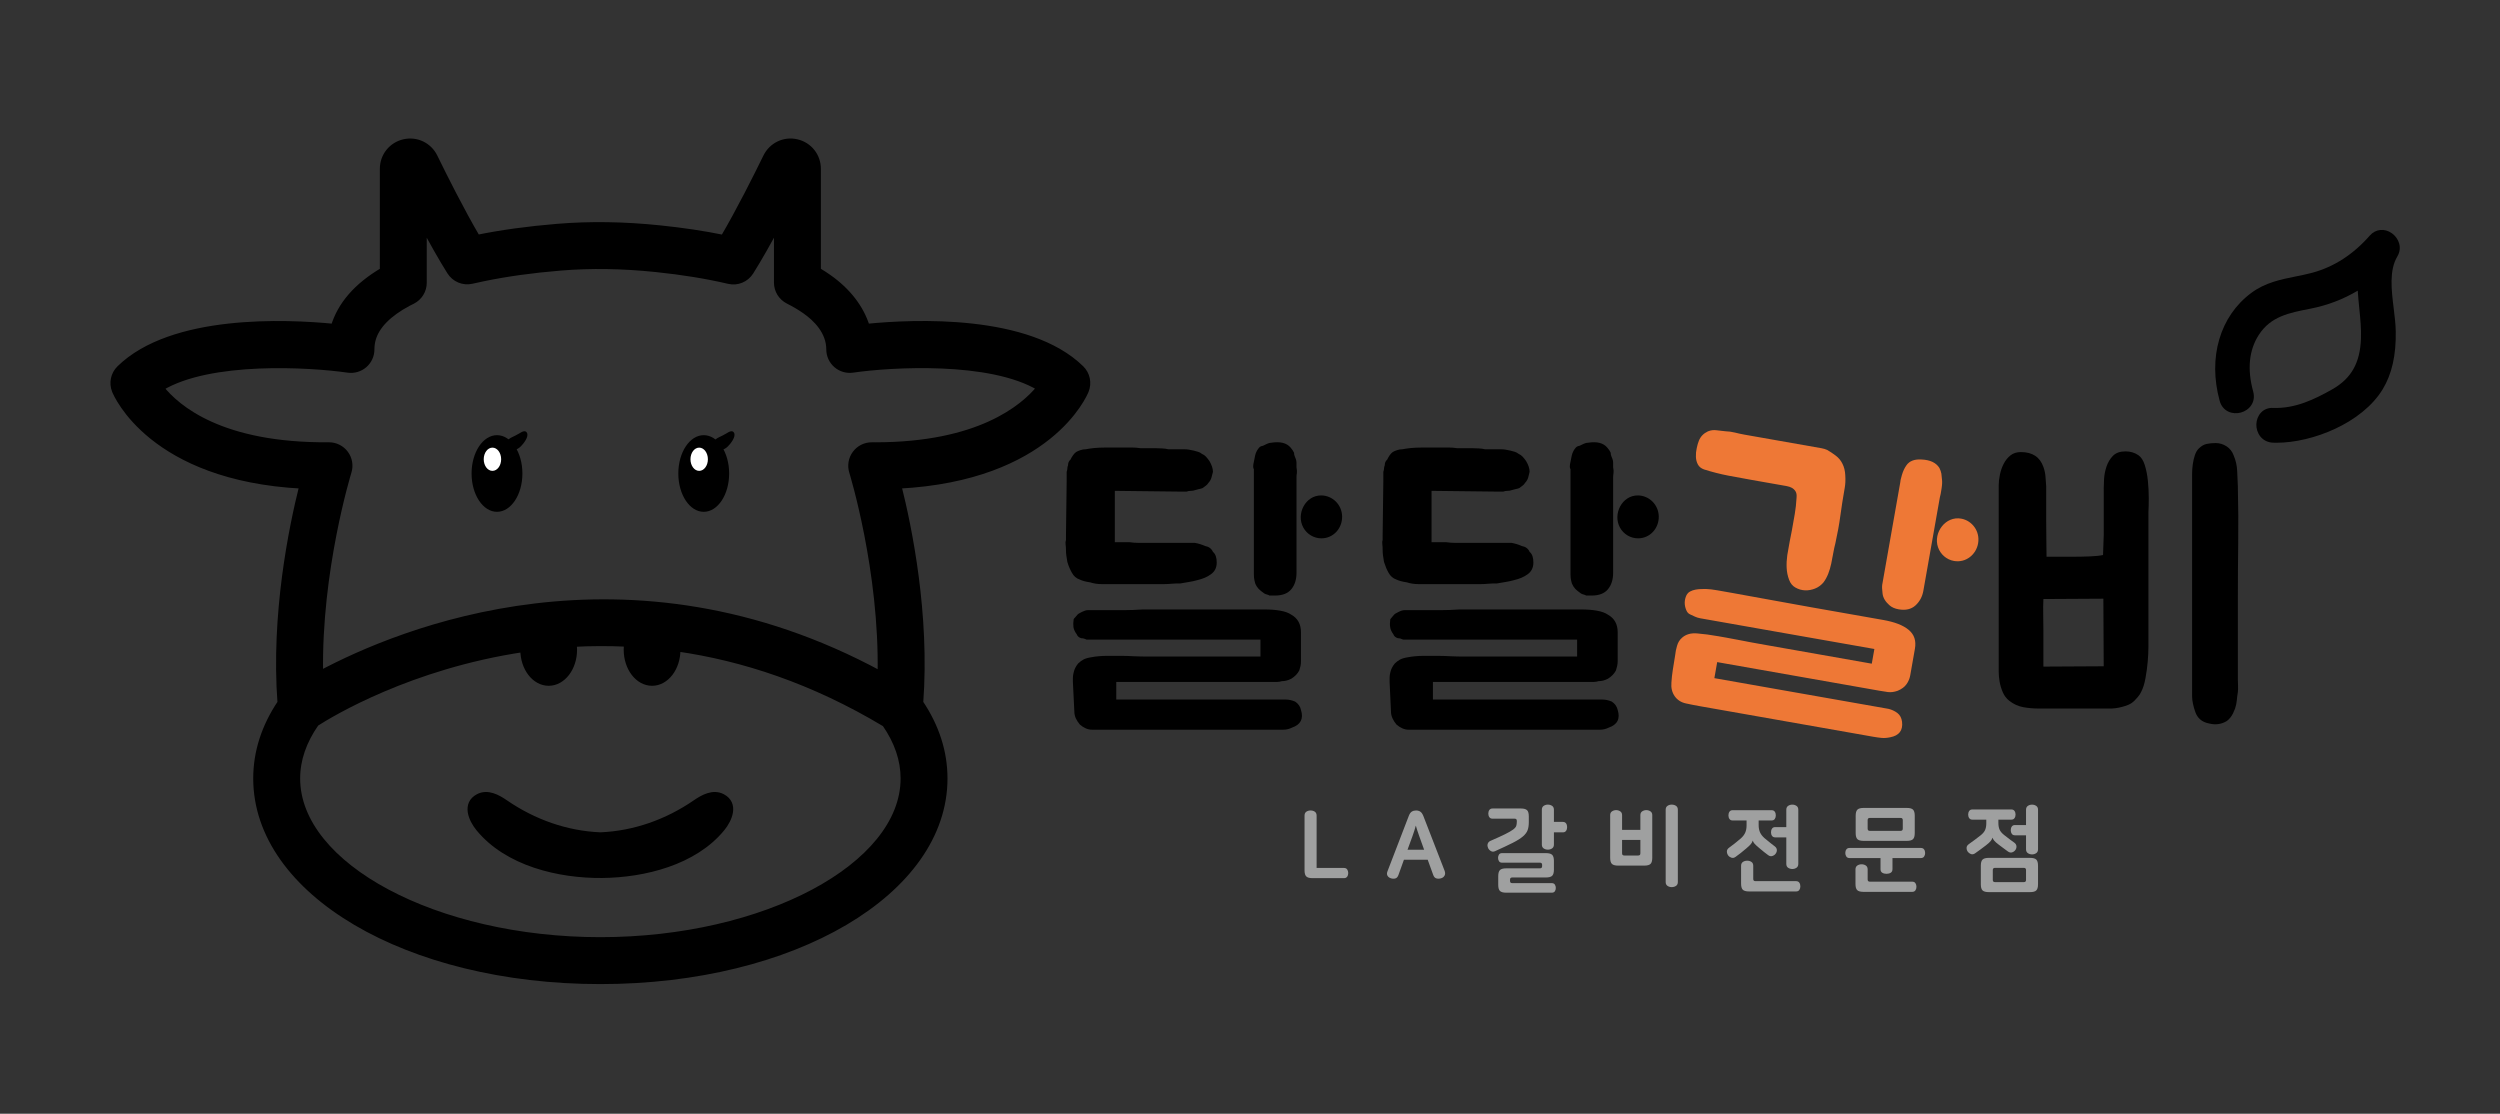 <?xml version="1.0" encoding="utf-8"?>
<!-- Generator: Adobe Illustrator 16.0.0, SVG Export Plug-In . SVG Version: 6.00 Build 0)  -->
<!DOCTYPE svg PUBLIC "-//W3C//DTD SVG 1.1//EN" "http://www.w3.org/Graphics/SVG/1.1/DTD/svg11.dtd">
<svg version="1.1" id="레이어_1" xmlns="http://www.w3.org/2000/svg" xmlns:xlink="http://www.w3.org/1999/xlink" x="0px"
	 y="0px" width="211px" height="94px" viewBox="0 0 211 94" enable-background="new 0 0 211 94" xml:space="preserve">
<rect x="0" y="0" width="211" height="94" fill="#333333" stroke="none"/>
<g>
	<g>
		<path d="M201.887,19.696c-0.617-0.449-1.386-0.373-1.871,0.181v0c-1.389,1.588-3.021,2.645-4.853,3.141
			c-0.473,0.128-0.957,0.225-1.425,0.319c-1.256,0.253-2.553,0.514-3.728,1.384c-2.647,1.961-3.671,5.45-2.672,9.104
			c0.247,0.907,1.092,1.187,1.793,0.994c0.704-0.192,1.286-0.863,1.038-1.772c-0.516-1.882-0.356-3.489,0.47-4.776
			c1.007-1.566,2.556-1.868,4.349-2.216c1.427-0.277,2.771-0.788,4.006-1.523c0.03,0.494,0.079,0.987,0.128,1.469
			c0.091,0.906,0.176,1.761,0.144,2.594c-0.078,2.04-0.822,3.353-2.413,4.258c-1.508,0.858-3.148,1.638-4.967,1.576
			c-0.921-0.058-1.423,0.664-1.45,1.37c-0.026,0.732,0.46,1.528,1.414,1.564c0.098,0.003,0.196,0.005,0.296,0.005
			c3.042,0,7.227-1.674,8.95-4.508c0.781-1.285,1.143-2.891,1.105-4.909c-0.011-0.605-0.089-1.241-0.172-1.915
			c-0.193-1.582-0.394-3.217,0.312-4.401C202.779,20.897,202.444,20.101,201.887,19.696z"/>
		<g>
			<path d="M177.553,41.255c0-0.194,0.01-0.468,0.029-0.818c0.02-0.352,0.088-0.702,0.205-1.054
				c0.117-0.351,0.297-0.653,0.541-0.907c0.244-0.253,0.6-0.38,1.067-0.38c0.409,0,0.771,0.107,1.083,0.321
				c0.233,0.157,0.414,0.435,0.541,0.833c0.126,0.4,0.214,0.844,0.263,1.332c0.049,0.487,0.074,0.975,0.074,1.463
				c0,0.487-0.011,0.887-0.029,1.199V53.98c0,0.059,0,0.269,0,0.629c0,0.361-0.021,0.771-0.059,1.229
				c-0.04,0.458-0.103,0.926-0.19,1.404c-0.088,0.478-0.21,0.862-0.366,1.155c-0.058,0.136-0.151,0.278-0.277,0.424
				c-0.128,0.146-0.22,0.249-0.278,0.307c-0.156,0.156-0.326,0.272-0.512,0.351s-0.375,0.142-0.57,0.19s-0.37,0.083-0.526,0.103
				c-0.157,0.019-0.264,0.029-0.322,0.029h-6.143c-0.469,0-0.912-0.04-1.331-0.117c-0.42-0.079-0.805-0.254-1.155-0.527
				c-0.254-0.195-0.444-0.444-0.57-0.746c-0.128-0.303-0.215-0.6-0.264-0.893c-0.049-0.293-0.073-0.561-0.073-0.805
				c0-0.243,0-0.395,0-0.454V40.963c0-0.272,0.034-0.575,0.103-0.907c0.068-0.332,0.176-0.639,0.322-0.921
				c0.146-0.282,0.336-0.517,0.57-0.702c0.234-0.186,0.526-0.278,0.877-0.278c0.976,0,1.609,0.419,1.901,1.257
				c0.098,0.273,0.156,0.546,0.176,0.819c0.019,0.273,0.039,0.546,0.059,0.819v0.059c0,0.137,0,0.478,0,1.024s0,1.141,0,1.784
				c0,0.644,0.005,1.258,0.015,1.843c0.009,0.585,0.015,0.995,0.015,1.229c0.097,0,0.351,0,0.761,0c0.409,0,0.872,0,1.389,0
				s1.02-0.01,1.507-0.029s0.858-0.059,1.111-0.117l0.059-1.697V41.255z M177.553,56.233l-0.029-5.704l-5.061,0.029
				c-0.02,0.41-0.024,0.859-0.015,1.346s0.015,0.936,0.015,1.346c0,0.156,0,0.371,0,0.643c0,0.273,0,0.566,0,0.877
				c0,0.313,0,0.605,0,0.877c0,0.273,0,0.478,0,0.614L177.553,56.233z M188.874,58.427c-0.04,0.234-0.069,0.463-0.088,0.688
				c-0.02,0.224-0.069,0.453-0.146,0.688c-0.039,0.078-0.068,0.146-0.088,0.205s-0.049,0.126-0.087,0.205
				c-0.137,0.273-0.313,0.487-0.527,0.644c-0.448,0.273-0.946,0.341-1.492,0.205c-0.312-0.059-0.565-0.176-0.76-0.351
				c-0.176-0.156-0.308-0.356-0.396-0.6c-0.088-0.244-0.156-0.482-0.204-0.716c-0.05-0.234-0.073-0.438-0.073-0.614
				c0-0.176,0-0.273,0-0.293V40.758c0-0.234,0-0.487,0-0.76c0-0.273,0.019-0.546,0.058-0.819c0.04-0.273,0.098-0.527,0.176-0.761
				s0.186-0.419,0.322-0.556c0.214-0.214,0.438-0.346,0.673-0.395c0.233-0.048,0.487-0.073,0.761-0.073
				c0.331,0,0.638,0.093,0.921,0.277c0.282,0.186,0.483,0.444,0.6,0.775c0.176,0.41,0.272,0.839,0.293,1.288
				c0.019,0.449,0.038,0.896,0.059,1.345v0.146c0.038,1.502,0.048,3.042,0.029,4.622c-0.021,1.58-0.029,3.072-0.029,4.476v7.05
				c0,0.175,0.004,0.351,0.015,0.526C188.898,58.076,188.893,58.251,188.874,58.427z"/>
		</g>
		<g>
			<g>
				<path d="M109.424,39.441v-0.396c0-0.102-0.02-0.204-0.058-0.307c-0.038-0.096-0.077-0.185-0.103-0.262
					c-0.032-0.077-0.045-0.166-0.045-0.262c-0.058-0.134-0.159-0.281-0.294-0.441c-0.332-0.39-0.869-0.524-1.61-0.409
					c-0.115,0-0.236,0.032-0.364,0.089c-0.128,0.058-0.249,0.115-0.364,0.173c-0.134,0.019-0.242,0.07-0.307,0.147
					c-0.07,0.077-0.134,0.166-0.191,0.262c-0.077,0.141-0.135,0.281-0.16,0.428c-0.031,0.147-0.063,0.313-0.102,0.511
					c-0.039,0.153-0.058,0.288-0.058,0.396c0,0.102,0.019,0.179,0.058,0.217v8.889c0,0.064,0.006,0.153,0.013,0.281
					c0.013,0.128,0.044,0.288,0.102,0.486c0.077,0.191,0.18,0.345,0.294,0.466c0.115,0.115,0.275,0.243,0.467,0.377
					c0.058,0.039,0.134,0.07,0.224,0.09c0.083,0.019,0.16,0.051,0.218,0.089h0.466c0.627,0,1.08-0.179,1.374-0.53
					c0.294-0.352,0.441-0.818,0.441-1.4v-8.078c0-0.096,0.006-0.205,0.032-0.333C109.469,39.799,109.462,39.639,109.424,39.441z
					 M109.801,59.917c-0.058-0.288-0.224-0.524-0.492-0.703c-0.274-0.115-0.537-0.172-0.792-0.172H94.214v-1.489h13.6
					c0.114,0,0.242-0.025,0.383-0.064c0.25,0,0.518-0.064,0.786-0.204c0.313-0.192,0.537-0.429,0.678-0.703
					c0.038-0.134,0.07-0.262,0.103-0.377c0.025-0.115,0.038-0.256,0.038-0.409v-2.428c0-0.684-0.269-1.183-0.818-1.489
					c-0.229-0.16-0.543-0.269-0.933-0.339s-0.837-0.102-1.349-0.102H96.463c-0.606,0.039-1.124,0.058-1.565,0.058h-3.086
					c-0.135,0-0.301,0.051-0.492,0.147c-0.064,0.038-0.128,0.07-0.192,0.102c-0.07,0.032-0.134,0.07-0.191,0.134
					c-0.058,0.077-0.115,0.141-0.173,0.205c-0.063,0.058-0.108,0.115-0.146,0.172c-0.039,0.256-0.045,0.479-0.02,0.671
					c0.032,0.198,0.122,0.402,0.281,0.613c0.058,0.16,0.186,0.269,0.377,0.326c0.141,0,0.288,0.038,0.441,0.115h14.686v1.432h-9.388
					c-0.492,0-0.927-0.006-1.304-0.026c-0.384-0.019-0.71-0.032-0.984-0.032h-1.342c-0.218,0-0.429,0.013-0.646,0.032
					c-0.211,0.02-0.429,0.045-0.64,0.09c-0.255,0.038-0.466,0.102-0.632,0.185C91.28,55.75,91.134,55.865,90.993,56
					c-0.191,0.236-0.319,0.485-0.377,0.76c-0.039,0.153-0.064,0.301-0.064,0.441v0.352l0.122,2.486c0,0.211,0.045,0.409,0.128,0.595
					c0.089,0.185,0.204,0.358,0.338,0.518c0.333,0.288,0.672,0.435,1.022,0.435h16.149c0.256,0,0.499-0.058,0.729-0.173
					C109.781,61.157,110.037,60.658,109.801,59.917z M102.375,46.58c-0.122-0.275-0.346-0.441-0.671-0.499
					c-0.256-0.115-0.537-0.205-0.851-0.262h-4.729c-0.281,0-0.55-0.02-0.799-0.058h-1.233v-4.333l5.534,0.064h0.523
					c0.115-0.045,0.237-0.064,0.364-0.064c0.128,0,0.237-0.019,0.339-0.058c0.115-0.038,0.23-0.064,0.333-0.089
					c0.108-0.019,0.211-0.044,0.307-0.083c0.102-0.077,0.191-0.147,0.281-0.205c0.089-0.058,0.159-0.141,0.217-0.236
					c0.141-0.153,0.224-0.313,0.262-0.466c0.045-0.154,0.083-0.313,0.122-0.467c0-0.275-0.103-0.575-0.294-0.908
					c-0.096-0.141-0.198-0.262-0.294-0.371c-0.096-0.102-0.211-0.185-0.352-0.243c-0.096-0.083-0.198-0.134-0.307-0.166
					c-0.109-0.026-0.23-0.058-0.364-0.103c-0.153-0.038-0.301-0.064-0.422-0.083c-0.128-0.019-0.262-0.032-0.396-0.032h-1.349
					c-0.153-0.039-0.319-0.064-0.498-0.07c-0.173-0.013-0.358-0.02-0.55-0.02h-1.291c-0.256-0.038-0.485-0.057-0.703-0.057h-2.191
					c-0.409,0-0.754,0.019-1.022,0.044c-0.275,0.032-0.512,0.064-0.703,0.103c-0.16,0-0.307,0.025-0.454,0.077
					c-0.146,0.044-0.269,0.102-0.364,0.16c-0.179,0.134-0.332,0.352-0.473,0.639c-0.135,0.121-0.204,0.275-0.204,0.473
					c-0.039,0.096-0.058,0.186-0.058,0.275s-0.02,0.179-0.058,0.281v0.844l-0.058,4.505v0.409c-0.038,0.103-0.052,0.224-0.032,0.371
					c0.02,0.14,0.032,0.293,0.032,0.454c0,0.172,0.006,0.338,0.032,0.492c0.019,0.16,0.044,0.332,0.083,0.53
					c0.058,0.191,0.121,0.371,0.191,0.524c0.07,0.16,0.134,0.281,0.191,0.383c0.153,0.288,0.377,0.486,0.671,0.582
					c0.198,0.096,0.486,0.179,0.876,0.236c0.294,0.096,0.62,0.147,0.965,0.147h5.298c0.191,0,0.396-0.013,0.613-0.032
					c0.218-0.019,0.46-0.025,0.735-0.025c0.229-0.045,0.467-0.083,0.716-0.122c0.242-0.038,0.473-0.089,0.684-0.147
					c0.485-0.115,0.882-0.281,1.17-0.499c0.332-0.23,0.498-0.563,0.498-0.99C102.694,47.059,102.586,46.752,102.375,46.58z"/>
			</g>
			<g>
				<path d="M111.528,41.814c-1.356-0.022-2.159,1.577-1.525,2.719c0.309,0.557,0.89,0.903,1.525,0.903
					c1.015,0,1.763-0.851,1.747-1.843C113.261,42.584,112.455,41.829,111.528,41.814z"/>
			</g>
		</g>
		<g>
			<g>
				<path d="M136.149,39.441v-0.396c0-0.102-0.02-0.204-0.058-0.307c-0.038-0.096-0.07-0.185-0.103-0.262
					c-0.031-0.077-0.045-0.166-0.045-0.262c-0.057-0.134-0.153-0.281-0.294-0.441c-0.332-0.39-0.869-0.524-1.604-0.409
					c-0.121,0-0.243,0.032-0.371,0.089c-0.127,0.058-0.249,0.115-0.364,0.173c-0.134,0.019-0.236,0.07-0.307,0.147
					s-0.134,0.166-0.191,0.262c-0.077,0.141-0.128,0.281-0.16,0.428c-0.025,0.147-0.063,0.313-0.102,0.511
					c-0.039,0.153-0.058,0.288-0.058,0.396c0,0.102,0.019,0.179,0.058,0.217v8.889c0,0.064,0.006,0.153,0.013,0.281
					c0.013,0.128,0.045,0.288,0.102,0.486c0.083,0.191,0.18,0.345,0.294,0.466c0.122,0.115,0.275,0.243,0.467,0.377
					c0.064,0.039,0.135,0.07,0.224,0.09c0.09,0.019,0.16,0.051,0.218,0.089h0.466c0.627,0,1.087-0.179,1.374-0.53
					c0.294-0.352,0.441-0.818,0.441-1.4v-8.078c0-0.096,0.013-0.205,0.032-0.333C136.2,39.799,136.188,39.639,136.149,39.441z
					 M136.533,59.917c-0.064-0.288-0.23-0.524-0.499-0.703c-0.274-0.115-0.537-0.172-0.792-0.172h-14.303v-1.489h13.6
					c0.121,0,0.242-0.025,0.383-0.064c0.256,0,0.519-0.064,0.786-0.204c0.313-0.192,0.537-0.429,0.678-0.703
					c0.038-0.134,0.07-0.262,0.103-0.377c0.025-0.115,0.045-0.256,0.045-0.409v-2.428c0-0.684-0.275-1.183-0.825-1.489
					c-0.229-0.16-0.543-0.269-0.933-0.339s-0.837-0.102-1.349-0.102h-10.237c-0.602,0.039-1.125,0.058-1.56,0.058h-3.087
					c-0.141,0-0.307,0.051-0.498,0.147c-0.058,0.038-0.122,0.07-0.192,0.102c-0.07,0.032-0.134,0.07-0.191,0.134
					c-0.058,0.077-0.115,0.141-0.173,0.205c-0.058,0.058-0.108,0.115-0.146,0.172c-0.038,0.256-0.045,0.479-0.013,0.671
					c0.025,0.198,0.121,0.402,0.274,0.613c0.058,0.16,0.186,0.269,0.384,0.326c0.134,0,0.281,0.038,0.435,0.115h14.686v1.432h-9.388
					c-0.492,0-0.921-0.006-1.304-0.026c-0.377-0.019-0.71-0.032-0.978-0.032h-1.349c-0.211,0-0.429,0.013-0.646,0.032
					c-0.211,0.02-0.429,0.045-0.64,0.09c-0.255,0.038-0.466,0.102-0.632,0.185c-0.167,0.089-0.313,0.205-0.454,0.339
					c-0.191,0.236-0.319,0.485-0.377,0.76c-0.038,0.153-0.058,0.301-0.058,0.441v0.352l0.115,2.486c0,0.211,0.045,0.409,0.134,0.595
					c0.083,0.185,0.198,0.358,0.332,0.518c0.333,0.288,0.678,0.435,1.023,0.435h16.148c0.256,0,0.499-0.058,0.735-0.173
					C136.514,61.157,136.763,60.658,136.533,59.917z M129.101,46.58c-0.115-0.275-0.339-0.441-0.671-0.499
					c-0.256-0.115-0.537-0.205-0.851-0.262h-4.723c-0.287,0-0.556-0.02-0.805-0.058h-1.228v-4.333l5.528,0.064h0.524
					c0.114-0.045,0.236-0.064,0.364-0.064c0.127,0,0.242-0.019,0.338-0.058c0.115-0.038,0.23-0.064,0.339-0.089
					c0.103-0.019,0.205-0.044,0.307-0.083c0.096-0.077,0.186-0.147,0.275-0.205c0.089-0.058,0.159-0.141,0.217-0.236
					c0.141-0.153,0.23-0.313,0.269-0.466c0.038-0.154,0.077-0.313,0.115-0.467c0-0.275-0.096-0.575-0.294-0.908
					c-0.096-0.141-0.191-0.262-0.294-0.371c-0.096-0.102-0.211-0.185-0.346-0.243c-0.102-0.083-0.204-0.134-0.307-0.166
					c-0.108-0.026-0.229-0.058-0.37-0.103c-0.153-0.038-0.294-0.064-0.422-0.083s-0.262-0.032-0.396-0.032h-1.342
					c-0.16-0.039-0.326-0.064-0.499-0.07c-0.179-0.013-0.364-0.02-0.556-0.02h-1.291c-0.249-0.038-0.485-0.057-0.703-0.057h-2.191
					c-0.409,0-0.748,0.019-1.022,0.044c-0.275,0.032-0.505,0.064-0.703,0.103c-0.153,0-0.307,0.025-0.454,0.077
					c-0.146,0.044-0.269,0.102-0.364,0.16c-0.179,0.134-0.332,0.352-0.466,0.639c-0.141,0.121-0.205,0.275-0.205,0.473
					c-0.038,0.096-0.063,0.186-0.063,0.275s-0.02,0.179-0.058,0.281v0.844l-0.058,4.505v0.409c-0.038,0.103-0.045,0.224-0.025,0.371
					c0.019,0.14,0.025,0.293,0.025,0.454c0,0.172,0.013,0.338,0.032,0.492c0.019,0.16,0.044,0.332,0.083,0.53
					c0.063,0.191,0.128,0.371,0.191,0.524c0.07,0.16,0.134,0.281,0.191,0.383c0.153,0.288,0.384,0.486,0.671,0.582
					c0.198,0.096,0.486,0.179,0.883,0.236c0.287,0.096,0.613,0.147,0.965,0.147h5.291c0.198,0,0.402-0.013,0.613-0.032
					c0.218-0.019,0.461-0.025,0.735-0.025c0.229-0.045,0.473-0.083,0.716-0.122c0.243-0.038,0.473-0.089,0.684-0.147
					c0.492-0.115,0.882-0.281,1.176-0.499c0.326-0.23,0.492-0.563,0.492-0.99C129.42,47.059,129.317,46.752,129.101,46.58z"/>
			</g>
			<g>
				<path d="M138.253,41.814c-1.357-0.022-2.16,1.577-1.526,2.719c0.309,0.557,0.89,0.903,1.525,0.903
					c1.015,0,1.764-0.851,1.748-1.843C139.984,42.584,139.179,41.829,138.253,41.814z"/>
			</g>
		</g>
		<g>
			<g>
				<path fill="#EE7836" d="M163.87,41.222c0.052-0.329,0.058-0.587,0.031-0.767c-0.011-0.158-0.028-0.317-0.047-0.469
					c-0.025-0.153-0.081-0.313-0.167-0.49c-0.278-0.445-0.781-0.683-1.509-0.714c-0.591-0.039-1.015,0.12-1.274,0.489
					c-0.154,0.213-0.287,0.488-0.386,0.828s-0.142,0.546-0.137,0.625l-1.519,8.616c-0.026,0.151-0.02,0.405,0.027,0.764
					c0.042,0.351,0.237,0.678,0.58,0.979c0.19,0.169,0.449,0.287,0.776,0.344c0.592,0.104,1.065-0.007,1.421-0.327
					c0.355-0.327,0.577-0.735,0.666-1.239L163.72,42C163.773,41.808,163.825,41.551,163.87,41.222z M160.533,60.918
					c-0.041-0.319-0.172-0.569-0.39-0.737c-0.223-0.169-0.469-0.284-0.755-0.354l-14.695-2.591l0.238-1.354l13.688,2.414
					c0.227,0.04,0.467,0.076,0.72,0.114c0.254,0.032,0.526-0.005,0.824-0.108c0.336-0.142,0.589-0.324,0.747-0.556
					c0.162-0.225,0.265-0.473,0.313-0.743l0.396-2.247c0.119-0.673-0.054-1.204-0.523-1.591c-0.463-0.394-1.187-0.67-2.168-0.843
					l-6.061-1.069c-1.643-0.29-3.001-0.536-4.075-0.738c-1.075-0.196-1.911-0.35-2.521-0.458l-1.366-0.241
					c-0.169-0.03-0.334-0.053-0.48-0.072c-0.141-0.012-0.294-0.026-0.454-0.035c-0.116-0.001-0.247,0.001-0.397,0.008
					c-0.149,0-0.308,0.017-0.469,0.047c-0.168,0.029-0.313,0.081-0.441,0.149c-0.135,0.061-0.238,0.172-0.321,0.313
					c-0.197,0.419-0.201,0.847-0.018,1.275c0.067,0.168,0.171,0.283,0.309,0.347c0.137,0.069,0.275,0.133,0.426,0.198
					c0.145,0.064,0.292,0.11,0.449,0.138l14.689,2.59l-0.219,1.24l-8.943-1.577c-0.95-0.167-1.686-0.304-2.212-0.41
					c-0.527-0.099-0.916-0.174-1.168-0.219l-0.604-0.106c-0.692-0.122-1.294-0.203-1.813-0.242c-0.517-0.046-0.94,0.074-1.263,0.355
					c-0.214,0.183-0.357,0.411-0.434,0.696c-0.083,0.284-0.133,0.528-0.151,0.746c-0.084,0.478-0.152,0.901-0.204,1.268
					c-0.059,0.366-0.097,0.729-0.119,1.082c-0.04,0.447,0.055,0.828,0.271,1.145c0.223,0.318,0.531,0.521,0.931,0.612
					c0.424,0.094,0.839,0.174,1.254,0.247l14.589,2.572c0.214,0.038,0.435,0.07,0.684,0.095c0.243,0.023,0.486,0.001,0.736-0.052
					C160.289,62.083,160.619,61.647,160.533,60.918z M155.327,43.518c0.098-0.735,0.224-1.524,0.372-2.368
					c0.052-0.29,0.066-0.631,0.044-1.018c-0.016-0.392-0.1-0.725-0.25-1.011c-0.129-0.263-0.317-0.484-0.552-0.662
					c-0.235-0.177-0.479-0.344-0.732-0.486c-0.145-0.064-0.298-0.111-0.462-0.14l-6.526-1.151c-0.271-0.048-0.532-0.107-0.8-0.174
					c-0.268-0.066-0.54-0.102-0.812-0.11c-0.236-0.022-0.478-0.052-0.731-0.083c-0.246-0.037-0.492-0.002-0.729,0.092
					c-0.369,0.175-0.622,0.436-0.762,0.787c-0.068,0.164-0.131,0.373-0.182,0.624c-0.056,0.243-0.079,0.486-0.07,0.728
					c0.003,0.241,0.063,0.458,0.164,0.652c0.107,0.201,0.279,0.334,0.522,0.423c0.695,0.22,1.378,0.393,2.05,0.523
					c0.666,0.124,1.313,0.245,1.923,0.353l2.996,0.528c0.176,0.031,0.323,0.083,0.447,0.15c0.13,0.075,0.229,0.17,0.305,0.294
					c0.082,0.125,0.108,0.305,0.088,0.535c-0.027,0.488-0.076,0.947-0.15,1.369l-0.238,1.353c-0.059,0.327-0.125,0.672-0.202,1.035
					c-0.071,0.364-0.136,0.729-0.193,1.095c-0.052,0.367-0.07,0.728-0.053,1.074c0.016,0.353,0.087,0.684,0.205,1.003
					c0.11,0.298,0.285,0.518,0.539,0.659c0.255,0.143,0.52,0.222,0.81,0.234c0.283,0.011,0.565-0.043,0.838-0.151
					c0.278-0.107,0.518-0.285,0.723-0.528c0.153-0.207,0.286-0.449,0.392-0.716s0.189-0.557,0.256-0.863
					c0.062-0.307,0.121-0.608,0.173-0.904c0.052-0.296,0.113-0.571,0.176-0.813C155.088,45.026,155.23,44.253,155.327,43.518z"/>
			</g>
			<g>
				<path fill="#EE7836" d="M165.545,43.777c-1.333-0.257-2.401,1.178-1.976,2.413c0.208,0.602,0.72,1.044,1.346,1.155
					c1,0.176,1.884-0.532,2.041-1.512C167.116,44.836,166.454,43.952,165.545,43.777z"/>
			</g>
		</g>
		<g>
			<path fill="#9FA0A0" d="M110.613,68.404c0.138,0,0.257,0.035,0.358,0.104c0.101,0.069,0.151,0.181,0.151,0.334v4.414h2.31
				c0.122,0,0.213,0.042,0.271,0.127s0.088,0.186,0.088,0.303c0,0.117-0.029,0.218-0.088,0.303s-0.149,0.128-0.271,0.128h-2.652
				c-0.255,0-0.432-0.048-0.529-0.144c-0.099-0.096-0.148-0.269-0.148-0.518v-4.613c0-0.153,0.051-0.265,0.152-0.334
				C110.355,68.439,110.475,68.404,110.613,68.404z"/>
			<path fill="#9FA0A0" d="M119.511,68.404c0.139,0,0.258,0.032,0.358,0.096c0.102,0.064,0.188,0.189,0.264,0.375l1.792,4.62
				c0.058,0.154,0.058,0.288,0,0.399c-0.059,0.111-0.153,0.188-0.287,0.231c-0.133,0.042-0.265,0.048-0.394,0.016
				c-0.131-0.032-0.225-0.133-0.283-0.303l-0.462-1.275h-2.008l-0.47,1.307c-0.059,0.154-0.147,0.246-0.267,0.275
				c-0.12,0.029-0.243,0.022-0.371-0.02c-0.127-0.042-0.221-0.114-0.278-0.215c-0.059-0.101-0.059-0.226,0-0.375l1.792-4.66
				c0.069-0.186,0.156-0.311,0.259-0.375C119.26,68.437,119.378,68.404,119.511,68.404z M119.495,69.679
				c-0.043,0.16-0.084,0.302-0.124,0.427c-0.039,0.125-0.091,0.277-0.155,0.458l-0.422,1.155h1.402l-0.414-1.155
				c-0.069-0.185-0.124-0.345-0.164-0.478C119.579,69.952,119.537,69.817,119.495,69.679z"/>
			<path fill="#9FA0A0" d="M125.972,69.097c-0.122,0-0.212-0.042-0.271-0.127s-0.088-0.186-0.088-0.303s0.029-0.218,0.088-0.303
				s0.148-0.128,0.271-0.128h2.382c0.256,0,0.433,0.048,0.531,0.144c0.098,0.096,0.146,0.269,0.146,0.518v0.494
				c0,0.266-0.032,0.49-0.1,0.673c-0.066,0.183-0.2,0.361-0.402,0.534c-0.202,0.172-0.49,0.353-0.864,0.541
				c-0.374,0.189-0.867,0.421-1.478,0.697c-0.123,0.059-0.238,0.058-0.348-0.004c-0.108-0.061-0.189-0.145-0.242-0.251
				c-0.021-0.047-0.037-0.101-0.048-0.159c-0.011-0.059-0.009-0.116,0.004-0.172c0.013-0.056,0.037-0.108,0.072-0.155
				c0.034-0.048,0.086-0.087,0.154-0.12c0.537-0.233,0.955-0.425,1.256-0.573c0.299-0.149,0.522-0.277,0.669-0.386
				c0.146-0.109,0.234-0.213,0.267-0.312c0.032-0.098,0.048-0.213,0.048-0.346v-0.08c0-0.122-0.062-0.184-0.183-0.184H125.972z
				 M129.972,73.288c0.122,0,0.183-0.061,0.183-0.184v-0.111c0-0.122-0.061-0.183-0.183-0.183h-3.203
				c-0.116,0-0.201-0.042-0.255-0.124c-0.053-0.083-0.079-0.177-0.079-0.283c0-0.106,0.026-0.199,0.079-0.279
				c0.054-0.08,0.139-0.12,0.255-0.12h3.705c0.255,0,0.431,0.047,0.529,0.144c0.099,0.095,0.147,0.268,0.147,0.517v0.733
				c0,0.25-0.049,0.422-0.147,0.518c-0.099,0.095-0.274,0.143-0.529,0.143h-2.845c-0.122,0-0.183,0.061-0.183,0.183v0.111
				c0,0.123,0.061,0.184,0.183,0.184h3.347c0.116,0,0.201,0.041,0.255,0.124c0.053,0.082,0.079,0.177,0.079,0.283
				c0,0.106-0.026,0.199-0.079,0.279c-0.054,0.08-0.139,0.12-0.255,0.12h-3.849c-0.255,0-0.432-0.048-0.529-0.144
				c-0.099-0.095-0.147-0.268-0.147-0.518v-0.732c0-0.25,0.049-0.422,0.147-0.518c0.098-0.095,0.274-0.143,0.529-0.143H129.972z
				 M131.899,69.368c0.127,0,0.22,0.043,0.279,0.128c0.058,0.085,0.087,0.188,0.087,0.311c0,0.123-0.029,0.227-0.087,0.314
				c-0.06,0.088-0.152,0.131-0.279,0.131h-0.749v1.028c0,0.149-0.052,0.258-0.155,0.327c-0.104,0.069-0.222,0.104-0.354,0.104
				s-0.251-0.034-0.354-0.104c-0.104-0.069-0.155-0.178-0.155-0.327v-2.939c0-0.148,0.052-0.257,0.155-0.327
				c0.104-0.069,0.222-0.104,0.354-0.104s0.251,0.035,0.354,0.104c0.104,0.069,0.155,0.178,0.155,0.327v1.027H131.899z"/>
			<path fill="#9FA0A0" d="M136.902,70.038h1.545v-1.243c0-0.143,0.052-0.249,0.155-0.318c0.104-0.068,0.219-0.104,0.347-0.104
				c0.127,0,0.242,0.035,0.347,0.104c0.104,0.069,0.155,0.175,0.155,0.318v3.602c0,0.25-0.049,0.422-0.147,0.517
				c-0.099,0.096-0.274,0.144-0.53,0.144h-2.198c-0.255,0-0.432-0.048-0.529-0.144c-0.099-0.095-0.148-0.268-0.148-0.517v-3.602
				c0-0.143,0.052-0.249,0.156-0.318c0.104-0.068,0.219-0.104,0.346-0.104c0.128,0,0.243,0.035,0.347,0.104
				c0.104,0.069,0.156,0.175,0.156,0.318V70.038z M138.264,72.205c0.122,0,0.184-0.061,0.184-0.184V70.89h-1.545v1.131
				c0,0.123,0.061,0.184,0.183,0.184H138.264z M141.61,74.443c0,0.148-0.053,0.257-0.156,0.326
				c-0.104,0.069-0.224,0.104-0.362,0.104c-0.133,0-0.251-0.034-0.354-0.104c-0.103-0.069-0.155-0.178-0.155-0.326v-6.103
				c0-0.148,0.053-0.257,0.155-0.327c0.104-0.069,0.222-0.104,0.354-0.104c0.139,0,0.259,0.035,0.362,0.104
				c0.104,0.069,0.156,0.178,0.156,0.327V74.443z"/>
			<path fill="#9FA0A0" d="M148.43,69.249v0.382c0,0.245,0.039,0.453,0.119,0.625c0.08,0.173,0.204,0.333,0.374,0.482
				c0.176,0.148,0.338,0.281,0.486,0.398s0.278,0.218,0.39,0.303c0.106,0.085,0.162,0.184,0.168,0.295
				c0.005,0.112-0.029,0.218-0.104,0.318c-0.059,0.085-0.147,0.149-0.267,0.191c-0.12,0.043-0.238,0.021-0.354-0.063
				c-0.091-0.063-0.205-0.15-0.343-0.259c-0.139-0.109-0.284-0.23-0.438-0.363c-0.186-0.154-0.314-0.273-0.386-0.359
				c-0.072-0.084-0.119-0.167-0.14-0.246h-0.009c-0.021,0.09-0.071,0.184-0.15,0.283c-0.08,0.098-0.213,0.224-0.398,0.378
				c-0.154,0.133-0.306,0.258-0.454,0.375s-0.298,0.229-0.446,0.334c-0.117,0.085-0.234,0.106-0.354,0.064
				c-0.119-0.042-0.208-0.106-0.267-0.191c-0.069-0.095-0.105-0.204-0.107-0.326c-0.004-0.123,0.057-0.228,0.179-0.319
				c0.17-0.122,0.333-0.246,0.49-0.37c0.156-0.125,0.322-0.262,0.498-0.411c0.17-0.148,0.295-0.309,0.374-0.482
				c0.079-0.172,0.12-0.38,0.12-0.625v-0.414h-1.172c-0.122,0-0.212-0.043-0.271-0.128c-0.059-0.084-0.088-0.185-0.088-0.303
				c0-0.122,0.029-0.226,0.088-0.311s0.148-0.127,0.271-0.127h3.282c0.122,0,0.213,0.042,0.271,0.127
				c0.058,0.085,0.087,0.189,0.087,0.311c0,0.118-0.029,0.218-0.087,0.303c-0.059,0.085-0.149,0.128-0.271,0.128H148.43z
				 M147.625,75.239c-0.256,0-0.432-0.047-0.53-0.143c-0.098-0.095-0.147-0.268-0.147-0.518v-1.506c0-0.148,0.052-0.257,0.156-0.327
				c0.103-0.069,0.224-0.103,0.362-0.103c0.132,0,0.25,0.034,0.354,0.103c0.103,0.069,0.154,0.178,0.154,0.327v1.115
				c0,0.123,0.062,0.183,0.184,0.183h3.434c0.122,0,0.212,0.043,0.271,0.128c0.058,0.085,0.087,0.188,0.087,0.311
				c0,0.117-0.029,0.218-0.087,0.303c-0.06,0.085-0.149,0.127-0.271,0.127H147.625z M150.764,70.675h-0.933
				c-0.122,0-0.212-0.042-0.271-0.127s-0.088-0.186-0.088-0.303c0-0.122,0.029-0.226,0.088-0.311s0.148-0.127,0.271-0.127h0.933
				v-1.466c0-0.148,0.052-0.257,0.155-0.327c0.104-0.069,0.222-0.104,0.354-0.104c0.128,0,0.243,0.035,0.348,0.104
				c0.104,0.069,0.155,0.178,0.155,0.327v4.572c0,0.149-0.052,0.258-0.155,0.327c-0.104,0.069-0.22,0.104-0.348,0.104
				c-0.132,0-0.25-0.035-0.354-0.104s-0.155-0.178-0.155-0.327V70.675z"/>
			<path fill="#9FA0A0" d="M156.101,72.42c-0.122,0-0.213-0.043-0.271-0.128s-0.087-0.183-0.087-0.295
				c0-0.117,0.028-0.218,0.087-0.303s0.149-0.127,0.271-0.127h6.022c0.122,0,0.212,0.042,0.271,0.127s0.088,0.186,0.088,0.303
				c0,0.112-0.029,0.21-0.088,0.295s-0.148,0.128-0.271,0.128h-2.398v0.939c0,0.139-0.049,0.238-0.146,0.299
				c-0.099,0.062-0.22,0.092-0.363,0.092c-0.138,0-0.256-0.03-0.354-0.092c-0.099-0.061-0.146-0.16-0.146-0.299V72.42H156.101z
				 M161.39,74.412c0.122,0,0.213,0.042,0.271,0.127c0.058,0.085,0.087,0.186,0.087,0.303s-0.029,0.218-0.087,0.303
				c-0.059,0.085-0.149,0.128-0.271,0.128h-4.11c-0.255,0-0.432-0.048-0.529-0.144c-0.099-0.095-0.148-0.268-0.148-0.518v-1.235
				c0-0.148,0.052-0.257,0.156-0.327c0.104-0.069,0.224-0.103,0.362-0.103c0.133,0,0.251,0.034,0.354,0.103
				c0.104,0.069,0.155,0.178,0.155,0.327v0.853c0,0.122,0.062,0.184,0.184,0.184H161.39z M157.295,70.97
				c-0.255,0-0.431-0.048-0.529-0.144c-0.098-0.096-0.147-0.268-0.147-0.518V68.85c0-0.249,0.05-0.422,0.147-0.517
				c0.099-0.096,0.274-0.144,0.529-0.144h3.633c0.255,0,0.432,0.047,0.53,0.144c0.098,0.095,0.146,0.269,0.146,0.517v1.458
				c0,0.25-0.049,0.422-0.146,0.518c-0.099,0.095-0.275,0.144-0.53,0.144H157.295z M160.41,70.125c0.122,0,0.184-0.062,0.184-0.184
				v-0.725c0-0.123-0.062-0.184-0.184-0.184h-2.597c-0.122,0-0.184,0.061-0.184,0.184v0.725c0,0.122,0.062,0.184,0.184,0.184H160.41
				z"/>
			<path fill="#9FA0A0" d="M168.664,69.177v0.271c0,0.239,0.035,0.434,0.106,0.585c0.072,0.151,0.198,0.299,0.379,0.442
				c0.181,0.144,0.344,0.27,0.49,0.378c0.146,0.109,0.271,0.201,0.378,0.275c0.106,0.08,0.163,0.178,0.172,0.295
				c0.008,0.117-0.023,0.223-0.093,0.318c-0.063,0.09-0.152,0.156-0.266,0.195c-0.114,0.04-0.233,0.018-0.355-0.067
				c-0.074-0.053-0.183-0.133-0.326-0.239s-0.289-0.215-0.438-0.327c-0.101-0.074-0.183-0.141-0.247-0.199
				c-0.063-0.058-0.115-0.111-0.155-0.159c-0.04-0.048-0.07-0.09-0.092-0.127c-0.021-0.037-0.037-0.074-0.047-0.111h-0.009
				c-0.021,0.085-0.07,0.176-0.147,0.275c-0.077,0.098-0.216,0.224-0.418,0.378c-0.148,0.111-0.302,0.226-0.458,0.343
				c-0.156,0.117-0.304,0.223-0.442,0.318c-0.122,0.085-0.24,0.105-0.354,0.06c-0.115-0.044-0.201-0.11-0.26-0.195
				c-0.068-0.095-0.103-0.203-0.103-0.322c0-0.12,0.061-0.225,0.183-0.315c0.17-0.122,0.333-0.24,0.49-0.355
				c0.156-0.114,0.325-0.242,0.505-0.386c0.182-0.143,0.307-0.291,0.379-0.442c0.071-0.151,0.107-0.346,0.107-0.585v-0.303h-1.171
				c-0.122,0-0.212-0.042-0.271-0.127c-0.06-0.085-0.088-0.186-0.088-0.303s0.028-0.218,0.088-0.303
				c0.059-0.085,0.148-0.127,0.271-0.127h3.282c0.122,0,0.213,0.042,0.271,0.127c0.059,0.085,0.088,0.186,0.088,0.303
				s-0.029,0.218-0.088,0.303c-0.058,0.085-0.148,0.127-0.271,0.127H168.664z M167.859,75.295c-0.256,0-0.432-0.047-0.53-0.143
				c-0.099-0.095-0.147-0.268-0.147-0.518v-1.569c0-0.25,0.049-0.422,0.147-0.518c0.099-0.095,0.274-0.143,0.53-0.143h3.473
				c0.255,0,0.432,0.048,0.529,0.143c0.099,0.096,0.148,0.269,0.148,0.518v1.569c0,0.25-0.05,0.422-0.148,0.518
				c-0.098,0.096-0.274,0.143-0.529,0.143H167.859z M170.814,74.451c0.122,0,0.183-0.061,0.183-0.184v-0.836
				c0-0.122-0.061-0.184-0.183-0.184h-2.438c-0.122,0-0.184,0.062-0.184,0.184v0.836c0,0.123,0.062,0.184,0.184,0.184H170.814z
				 M170.997,70.5h-0.932c-0.122,0-0.212-0.042-0.271-0.127c-0.058-0.084-0.087-0.186-0.087-0.302c0-0.123,0.029-0.227,0.087-0.311
				c0.06-0.085,0.149-0.127,0.271-0.127h0.932v-1.291c0-0.148,0.053-0.257,0.156-0.327c0.103-0.069,0.222-0.104,0.354-0.104
				c0.128,0,0.243,0.035,0.347,0.104c0.104,0.069,0.156,0.178,0.156,0.327v3.338c0,0.148-0.052,0.257-0.156,0.327
				c-0.104,0.069-0.219,0.104-0.347,0.104c-0.132,0-0.251-0.035-0.354-0.104c-0.104-0.069-0.156-0.178-0.156-0.327V70.5z"/>
		</g>
	</g>
	<g>
		<g>
			<path stroke="#000000" stroke-width="0.5" stroke-miterlimit="10" d="M91.249,31.093c-4.438-4.34-14.067-3.913-18.091-3.513
				c-0.489-1.585-1.592-3.024-3.22-4.169c-0.288-0.203-0.588-0.396-0.906-0.584v-8.582c0-1.078-0.733-2.001-1.784-2.244
				c-1.047-0.247-2.115,0.264-2.589,1.233c-0.811,1.659-2.261,4.553-3.603,6.84c-1.668-0.341-3.429-0.605-5.345-0.803
				c-3.063-0.317-5.905-0.358-8.692-0.129c-2.463,0.204-4.669,0.507-6.738,0.926c-1.342-2.285-2.79-5.176-3.6-6.835
				c-0.474-0.968-1.536-1.476-2.59-1.231c-1.049,0.244-1.782,1.166-1.782,2.244v8.584c-2.188,1.285-3.577,2.88-4.138,4.75
				c-4.032-0.399-13.646-0.821-18.079,3.514c-0.5,0.489-0.656,1.23-0.396,1.88c0.126,0.316,3.095,7.359,15.816,8.018
				c-0.894,3.551-2.395,10.881-1.843,18.318c-1.359,2.023-2.047,4.169-2.047,6.391c0,9.592,12.759,17.106,29.048,17.106
				c16.288,0,29.048-7.514,29.048-17.106c0-2.222-0.688-4.369-2.047-6.392c0.553-7.436-0.949-14.767-1.843-18.317
				c12.72-0.66,15.69-7.702,15.816-8.018C91.905,32.323,91.749,31.582,91.249,31.093z M50.671,79.347
				c-13.87,0-25.588-6.249-25.588-13.646c0-1.583,0.54-3.145,1.593-4.647c1.297-0.834,7.936-4.84,17.492-6.268
				c0,0.018-0.004,0.033-0.004,0.051c0,1.543,0.96,2.794,2.145,2.794s2.145-1.251,2.145-2.794c0-0.168-0.016-0.332-0.038-0.492
				c1.454-0.081,2.964-0.084,4.513-0.014c-0.023,0.165-0.039,0.333-0.039,0.506c0,1.543,0.96,2.794,2.145,2.794
				s2.145-1.251,2.145-2.794c0-0.036-0.007-0.068-0.008-0.104c5.496,0.789,11.424,2.702,17.527,6.367
				c1.032,1.487,1.562,3.033,1.562,4.602C76.259,73.098,64.541,79.347,50.671,79.347z M73.879,37.58
				c-0.101,0-0.196,0.007-0.307-0.001c-0.547,0-1.063,0.259-1.39,0.7c-0.329,0.444-0.426,1.02-0.262,1.546
				c0.028,0.091,2.566,8.34,2.399,17.068c-21.395-11.592-40.561-3.631-47.299-0.03c-0.161-8.717,2.371-16.948,2.398-17.039
				c0.165-0.527,0.068-1.102-0.261-1.546c-0.327-0.44-0.843-0.7-1.39-0.7c-0.005,0-0.01,0-0.014,0
				c-9.067,0.075-12.798-3.118-14.168-4.836c4.137-2.514,12.598-2,15.785-1.537c0.493,0.071,1.001-0.074,1.382-0.404
				c0.38-0.328,0.599-0.806,0.599-1.308c0-0.294,0.037-0.579,0.111-0.848c0.31-1.13,1.319-2.16,3.001-3.061l0.35-0.174
				c0.585-0.294,0.954-0.892,0.954-1.547v-4.79c0.731,1.374,1.495,2.733,2.208,3.866c0.391,0.622,1.131,0.93,1.85,0.764
				c0.311-0.071,0.62-0.138,0.929-0.203c1.994-0.414,4.137-0.713,6.549-0.912c2.569-0.21,5.203-0.172,8.053,0.123
				c2.247,0.232,4.256,0.559,6.144,1c0.722,0.172,1.466-0.139,1.857-0.763c0.715-1.135,1.479-2.498,2.214-3.876v4.779
				c0,0.653,0.367,1.25,0.951,1.545c0.539,0.272,1.005,0.547,1.424,0.842c0.932,0.655,2.041,1.751,2.041,3.254
				c0,0.502,0.219,0.98,0.6,1.308c0.379,0.329,0.88,0.475,1.381,0.404c3.181-0.465,11.625-0.977,15.768,1.527
				C86.353,34.428,82.602,37.58,73.879,37.58z"/>
			<path stroke="#000000" stroke-width="0.5" stroke-miterlimit="10" d="M60.978,67.256c-0.788-0.417-1.633,0.052-2.286,0.501
				c-2.396,1.648-5.162,2.624-8.021,2.741c-2.858-0.117-5.624-1.093-8.021-2.741c-0.653-0.449-1.497-0.919-2.285-0.501
				c-1.13,0.599-0.584,1.891,0.041,2.655c2.401,2.941,6.777,3.977,10.419,3.941c3.543-0.035,7.779-1.084,10.112-3.941
				C61.562,69.147,62.107,67.855,60.978,67.256z"/>
		</g>
		<g>
			<g>
				<g>
					<ellipse cx="59.395" cy="39.963" rx="2.145" ry="3.235"/>
				</g>
				<g>
					<ellipse fill="#FFFFFF" cx="59.011" cy="38.761" rx="0.735" ry="0.981"/>
				</g>
			</g>
			<path d="M61.945,36.511c-0.137-0.221-0.407-0.078-0.641,0.071c-0.186,0.119-0.414,0.22-0.613,0.319
				c-0.185,0.091-0.397,0.203-0.42,0.434c-0.036,0.377,0.307,0.734,0.684,0.631c0.182-0.05,0.343-0.158,0.478-0.29
				C61.658,37.454,62.152,36.844,61.945,36.511z"/>
		</g>
		<g>
			<g>
				<g>
					<ellipse cx="41.946" cy="39.963" rx="2.145" ry="3.235"/>
				</g>
				<g>
					<ellipse fill="#FFFFFF" cx="41.562" cy="38.761" rx="0.735" ry="0.981"/>
				</g>
			</g>
			<path d="M44.466,36.511c-0.137-0.221-0.408-0.078-0.641,0.071c-0.187,0.119-0.414,0.22-0.614,0.319
				c-0.184,0.091-0.396,0.203-0.419,0.434c-0.036,0.377,0.307,0.734,0.684,0.631c0.182-0.05,0.343-0.158,0.478-0.29
				C44.179,37.454,44.673,36.844,44.466,36.511z"/>
		</g>
	</g>
</g>
</svg>
